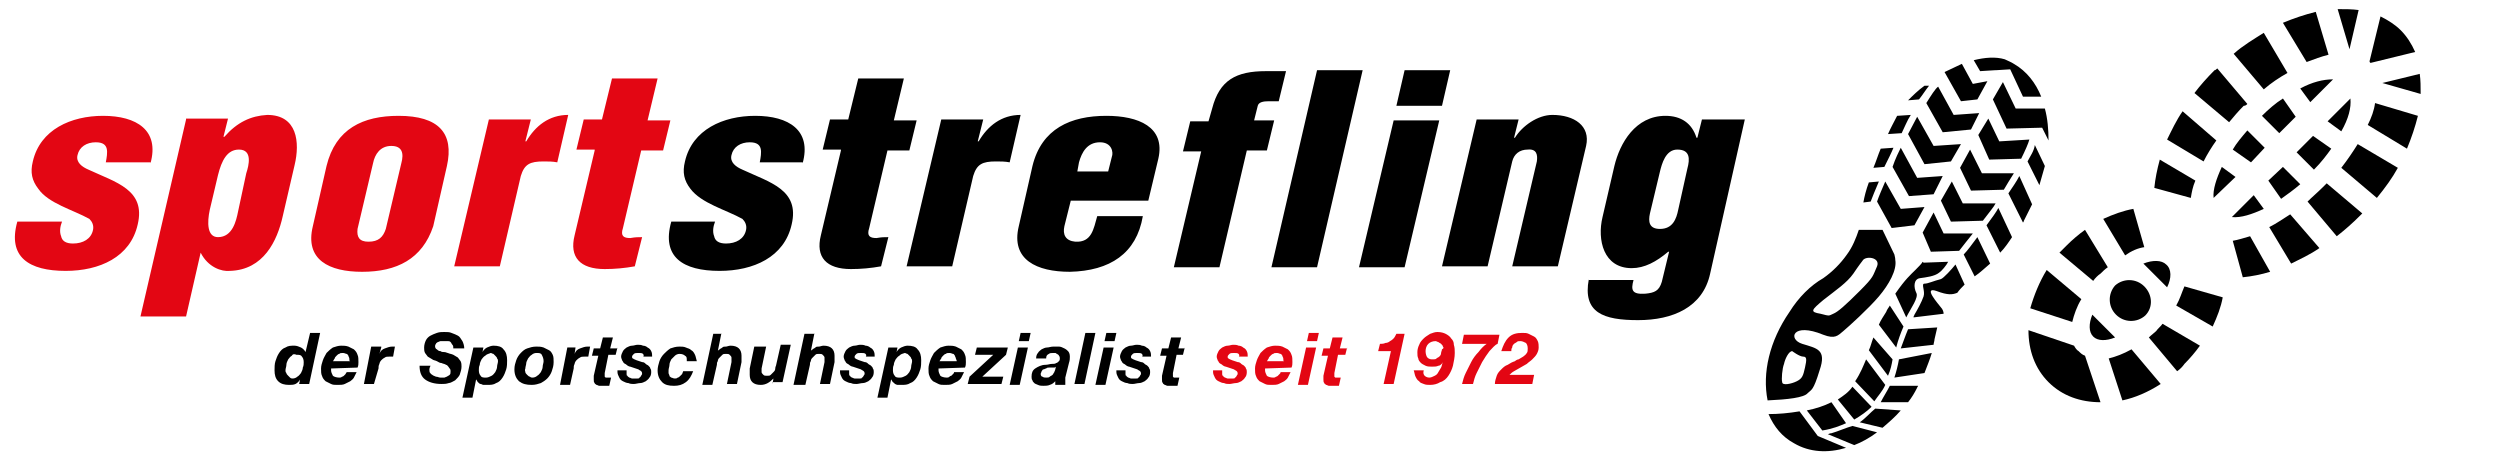 <?xml version="1.0" encoding="utf-8"?>
<!-- Generator: Adobe Illustrator 24.3.0, SVG Export Plug-In . SVG Version: 6.00 Build 0)  -->
<svg version="1.1" id="Ebene_1" xmlns="http://www.w3.org/2000/svg" xmlns:xlink="http://www.w3.org/1999/xlink" x="0px" y="0px"
	 viewBox="0 0 274.1 50.5" style="enable-background:new 0 0 274.1 50.5;" xml:space="preserve">
<style type="text/css">
	.st0{fill:#E30613;}
</style>
<g>
	<path d="M88,17.9c1-3.6-1.5-5.2-5.2-5.2c-3.5,0-6.9,1.5-7.7,5c-0.3,1.2-0.1,2.1,0.6,3c1.2,1.6,3.9,2.3,5.7,3.3
		c0.3,0.3,0.5,0.7,0.4,1.2c-0.2,1-1.1,1.5-2.2,1.5c-0.8,0-1.2-0.3-1.3-0.8c-0.2-0.5-0.1-1.1,0.1-1.6h-4.8c-1.1,3.9,1.3,5.4,5.3,5.4
		c3.7,0,7.1-1.5,7.9-5.1c0.9-3.8-2.4-4.6-5.4-6c-0.7-0.3-1.4-0.8-1.2-1.6c0.2-0.9,1-1.4,2-1.4c0.8,0,1.1,0.3,1.2,0.7
		c0.1,0.4,0,1-0.1,1.5H88L88,17.9z M92.2,16.5L90,25.8c-0.6,2.4,0.6,3.7,3.3,3.7c1.1,0,2.2-0.1,3.3-0.3l0.8-3.2
		c-0.5,0-0.7,0-1.3,0.1c-0.7,0-1.1-0.2-0.8-1.1l2-8.5h2.4l0.8-3.3H98l1.1-4.6h-5L93,13.1h-2l-0.8,3.3H92.2L92.2,16.5z M103.2,13.1
		l-3.8,16.1h5l2.3-9.9c0.4-1.3,1-1.6,2.5-1.6c0.5,0,1,0,1.5,0.1l1.2-5.2c-2.1,0-3.6,1.2-4.6,2.9h-0.1l0.6-2.4H103.2L103.2,13.1z
		 M118.1,18.9l0.2-1.1c0.3-1.1,0.9-2.2,2.3-2.2c1.3,0,1.5,1.1,1.3,1.6l-0.4,1.6H118.1L118.1,18.9z M125.9,22l1.1-4.6
		c0.8-3.5-2.2-4.7-5.7-4.7c-3.9,0-7.1,1.4-8.1,5.5l-1.5,6.6c-0.9,3.7,2,5,5.6,5c4.4-0.1,7.3-2,8-6.1h-5c-0.4,1.4-0.6,2.9-2.4,2.8
		c-1.1-0.1-1.4-0.8-1.2-1.7l0.7-2.8H125.9L125.9,22z M128.7,29.3h5l3-12.8h2.2l0.8-3.3h-2.2l0.4-1.6c0.1-0.4,0.6-0.5,1.2-0.5h1.1
		l0.8-3.3h-2.2c-3.3,0-5.1,1-5.9,4.1l-0.4,1.4h-2l-0.8,3.3h2L128.7,29.3L128.7,29.3z M144.4,29.3l5-21.6h-5l-5,21.6H144.4
		L144.4,29.3z M154,29.3l3.8-16.1h-5l-3.8,16.1H154L154,29.3z M158.1,11.6l0.9-3.9h-5l-0.9,3.9H158.1L158.1,11.6z M161.9,13.1
		l-3.8,16.1h5l2.7-11.5c0.2-0.8,0.8-1.3,1.7-1.3c1-0.1,1.1,0.6,1,1.3l-2.7,11.5h5l3.1-13.2c0.5-2.2-1.3-3.4-3.7-3.4
		c-1.6,0-3.3,1.2-4.1,2.5h-0.1l0.5-2H161.9L161.9,13.1z M182,18.8c0.2-0.8,0.6-2.4,1.9-2.4c1.4,0,1.4,1,1.1,2.1l-1,4.5
		c-0.2,1-0.6,2.1-2,2.1c-1.2,0-1.3-0.8-1.1-1.7L182,18.8L182,18.8z M174.2,30.6c-0.7,3.7,1.6,4.5,5.4,4.5c3.8,0,7.1-1.4,7.9-5.1
		l3.8-16.9h-4.7l-0.5,2h-0.1c-0.5-1.6-1.7-2.4-3.4-2.4c-3.3,0-5,3-5.6,5.5l-1.3,5.6c-0.6,2.5,0.1,5.6,3.2,5.6c1.4,0,2.7-0.7,4-1.8
		h0.1l-0.8,3.3c-0.3,1-0.8,1.2-1.8,1.3c-1.5,0.1-1.6-0.4-1.3-1.5H174.2L174.2,30.6z"/>
	<path class="st0" d="M16.5,17.9c1-3.6-1.5-5.2-5.2-5.2c-3.5,0-6.9,1.5-7.7,5c-0.3,1.2-0.1,2.1,0.6,3C5.3,22.3,8,23,9.8,24
		c0.3,0.3,0.5,0.7,0.4,1.2c-0.2,1-1.1,1.5-2.2,1.5c-0.8,0-1.2-0.3-1.3-0.8c-0.2-0.5-0.1-1.1,0.1-1.6H1.9c-1.1,3.9,1.3,5.4,5.3,5.4
		c3.7,0,7.1-1.5,7.9-5.1c0.9-3.8-2.4-4.6-5.4-6c-0.7-0.3-1.4-0.8-1.2-1.6c0.2-0.9,1-1.4,2-1.4c0.8,0,1.1,0.3,1.2,0.7
		c0.1,0.4,0,1-0.1,1.5H16.5L16.5,17.9z M26.1,23.2c-0.2,1-0.6,2.8-2.2,2.8c-1.2,0-1.2-1.6-0.9-3l0.9-3.8c0.4-1.6,1-2.8,2.3-2.8
		c1.5,0,1.1,1.7,0.8,2.6L26.1,23.2L26.1,23.2z M20.4,13.1l-5,21.6h5l1.6-7H22c0.8,1.6,2.3,2.1,3.2,2c3.7-0.1,5.2-3.3,5.8-6l1.3-5.6
		c0.6-2.5,0.3-5.5-3-5.5c-1.8,0.1-3.3,0.8-4.7,2.4h-0.1l0.5-2H20.4L20.4,13.1z M34.3,24.8c-0.9,3.7,1.8,5,5.4,5c3.8,0,6.6-1.4,7.8-5
		l1.5-6.6c0.8-3.6-0.9-5.5-5.3-5.5c-3.9,0-6.9,1.4-7.9,5.5L34.3,24.8L34.3,24.8z M40.9,17.9c0.2-1,0.8-1.9,2-1.9
		c1.2,0,1.4,0.8,1.1,1.9l-1.7,7.2c-0.3,0.9-0.8,1.4-1.9,1.4c-1,0-1.3-0.5-1.2-1.4L40.9,17.9L40.9,17.9z M53.6,13.1l-3.8,16.1h5
		l2.3-9.9c0.4-1.3,1-1.6,2.5-1.6c0.5,0,1,0,1.5,0.1l1.2-5.2c-2.1,0-3.6,1.2-4.6,2.9h-0.1l0.6-2.4H53.6L53.6,13.1z M65.2,16.5
		L63,25.8c-0.6,2.4,0.6,3.7,3.3,3.7c1.1,0,2.2-0.1,3.3-0.3l0.8-3.2c-0.5,0-0.7,0-1.3,0.1c-0.7,0-1.1-0.2-0.8-1.1l2-8.5h2.4l0.8-3.3
		H71l1.1-4.6h-5L66,13.1h-2l-0.8,3.3H65.2L65.2,16.5z"/>
	<path d="M32,39c-0.2,0.1-0.3,0.3-0.4,0.4c-0.1,0.2-0.2,0.4-0.2,0.6c0,0.2-0.1,0.4-0.1,0.6c0,0.1,0,0.2,0.1,0.3
		c0,0.1,0.1,0.2,0.2,0.3c0.1,0.1,0.1,0.1,0.2,0.2c0.1,0.1,0.2,0.1,0.3,0.1c0.2,0,0.4-0.1,0.5-0.2c0.2-0.1,0.3-0.3,0.4-0.4
		c0.1-0.2,0.2-0.4,0.2-0.6c0.1-0.2,0.1-0.4,0.1-0.6c0-0.3-0.1-0.5-0.2-0.6c-0.1-0.2-0.3-0.2-0.6-0.2C32.3,38.8,32.1,38.8,32,39
		L32,39z M32.9,41.6c-0.1,0.2-0.3,0.4-0.5,0.5c-0.2,0.1-0.5,0.1-0.7,0.1c-0.5,0-0.9-0.1-1.2-0.4c-0.3-0.3-0.4-0.7-0.4-1.2
		c0-0.3,0-0.7,0.1-1c0.1-0.3,0.2-0.6,0.4-0.9c0.2-0.3,0.4-0.5,0.7-0.6c0.3-0.2,0.6-0.2,1-0.2c0.2,0,0.5,0.1,0.7,0.2
		c0.2,0.1,0.4,0.3,0.5,0.5h0l0.5-2.1h1.1l-1.2,5.6h-1.1L32.9,41.6L32.9,41.6L32.9,41.6z M38.3,39.3c0-0.1-0.1-0.2-0.1-0.3
		c-0.1-0.1-0.1-0.2-0.2-0.2c-0.1,0-0.2-0.1-0.4-0.1c-0.2,0-0.3,0-0.4,0.1c-0.1,0-0.2,0.1-0.3,0.2c-0.1,0.1-0.2,0.2-0.2,0.3
		c-0.1,0.1-0.1,0.2-0.2,0.3h1.9C38.3,39.6,38.3,39.5,38.3,39.3L38.3,39.3z M36.3,40.4C36.3,40.5,36.3,40.5,36.3,40.4v0.2
		c0,0.2,0.1,0.4,0.2,0.6c0.1,0.1,0.4,0.2,0.7,0.2c0.1,0,0.2,0,0.3-0.1c0.1,0,0.2-0.1,0.2-0.1c0.1-0.1,0.1-0.1,0.2-0.2
		c0-0.1,0.1-0.1,0.1-0.2h1.1c-0.1,0.2-0.2,0.4-0.3,0.6c-0.1,0.2-0.3,0.3-0.4,0.4c-0.2,0.1-0.4,0.2-0.6,0.3c-0.2,0.1-0.5,0.1-0.8,0.1
		c-0.3,0-0.5,0-0.7-0.1c-0.2-0.1-0.4-0.2-0.6-0.3c-0.2-0.2-0.3-0.3-0.4-0.6c-0.1-0.2-0.1-0.5-0.1-0.8c0-0.3,0.1-0.6,0.2-0.9
		c0.1-0.3,0.3-0.6,0.4-0.8c0.2-0.2,0.4-0.4,0.7-0.6c0.3-0.1,0.6-0.2,0.9-0.2c0.3,0,0.5,0,0.8,0.1c0.2,0.1,0.4,0.2,0.6,0.3
		c0.2,0.2,0.3,0.3,0.4,0.6c0.1,0.2,0.1,0.5,0.1,0.8c0,0.2,0,0.4-0.1,0.6L36.3,40.4C36.4,40.4,36.3,40.4,36.3,40.4L36.3,40.4
		L36.3,40.4z M41.8,38.1l-0.2,0.7l0,0c0.1-0.3,0.3-0.5,0.6-0.6c0.3-0.1,0.5-0.2,0.8-0.2c0.1,0,0.2,0,0.3,0l-0.2,1.1
		c-0.1,0-0.2,0-0.2,0c-0.1,0-0.2,0-0.2,0c-0.2,0-0.4,0-0.5,0.1c-0.2,0.1-0.3,0.2-0.4,0.3c-0.1,0.1-0.2,0.3-0.2,0.4
		c-0.1,0.2-0.1,0.3-0.1,0.5L41,42.1h-1.1l0.8-4.1H41.8L41.8,38.1z M47.1,40.8c0.1,0.1,0.1,0.2,0.3,0.3c0.1,0.1,0.2,0.1,0.4,0.2
		c0.2,0,0.3,0.1,0.5,0.1c0.1,0,0.3,0,0.4,0c0.1,0,0.2-0.1,0.3-0.1c0.1-0.1,0.2-0.1,0.3-0.2c0.1-0.1,0.1-0.2,0.1-0.4
		c0-0.1,0-0.2-0.1-0.3C49.1,40.1,49,40,48.9,40c-0.1-0.1-0.3-0.1-0.5-0.2c-0.2,0-0.3-0.1-0.5-0.2c-0.2-0.1-0.4-0.1-0.5-0.2
		c-0.2-0.1-0.3-0.2-0.5-0.3c-0.1-0.1-0.2-0.3-0.3-0.4c-0.1-0.2-0.1-0.4-0.1-0.6c0-0.3,0.1-0.6,0.2-0.8c0.1-0.2,0.3-0.4,0.5-0.5
		c0.2-0.1,0.4-0.2,0.7-0.3c0.3-0.1,0.5-0.1,0.8-0.1c0.3,0,0.6,0,0.8,0.1c0.3,0.1,0.5,0.2,0.7,0.3c0.2,0.1,0.3,0.3,0.5,0.6
		c0.1,0.2,0.2,0.5,0.2,0.8h-1.2c0-0.2,0-0.3-0.1-0.4c-0.1-0.1-0.1-0.2-0.2-0.3c-0.1-0.1-0.2-0.1-0.3-0.1c-0.1,0-0.3,0-0.4,0
		c-0.1,0-0.2,0-0.4,0c-0.1,0-0.2,0.1-0.3,0.1c-0.1,0.1-0.2,0.1-0.2,0.2c-0.1,0.1-0.1,0.2-0.1,0.3c0,0.1,0.1,0.3,0.2,0.3
		c0.1,0.1,0.2,0.2,0.4,0.2c0.1,0.1,0.3,0.1,0.4,0.1c0.2,0,0.3,0.1,0.4,0.1c0.2,0.1,0.4,0.1,0.6,0.2c0.2,0.1,0.3,0.2,0.5,0.3
		c0.1,0.1,0.2,0.3,0.3,0.4c0.1,0.2,0.1,0.4,0.1,0.6c0,0.3-0.1,0.6-0.2,0.9c-0.1,0.2-0.3,0.4-0.5,0.6c-0.2,0.1-0.5,0.3-0.7,0.3
		c-0.3,0.1-0.5,0.1-0.8,0.1c-0.8,0-1.4-0.2-1.8-0.5c-0.4-0.3-0.6-0.8-0.6-1.5h1.2C47,40.5,47.1,40.6,47.1,40.8L47.1,40.8z M53,38.1
		l-0.1,0.5l0,0c0.1-0.2,0.3-0.4,0.5-0.5c0.2-0.1,0.5-0.2,0.7-0.2c0.5,0,0.9,0.1,1.1,0.4c0.3,0.3,0.4,0.7,0.4,1.2c0,0.3,0,0.7-0.1,1
		c-0.1,0.3-0.2,0.6-0.4,0.9c-0.2,0.3-0.4,0.5-0.7,0.6c-0.3,0.2-0.6,0.2-1,0.2c-0.1,0-0.2,0-0.4,0c-0.1,0-0.2-0.1-0.3-0.1
		s-0.2-0.1-0.3-0.2c-0.1-0.1-0.1-0.2-0.2-0.3h0l-0.4,2h-1.1l1.2-5.5H53L53,38.1z M53.2,39c-0.2,0.1-0.3,0.3-0.4,0.4
		c-0.1,0.2-0.2,0.4-0.2,0.6c-0.1,0.2-0.1,0.4-0.1,0.6c0,0.3,0.1,0.5,0.2,0.6c0.1,0.2,0.3,0.2,0.6,0.2c0.2,0,0.4-0.1,0.6-0.2
		c0.2-0.1,0.3-0.3,0.4-0.4c0.1-0.2,0.2-0.4,0.2-0.6c0-0.2,0.1-0.4,0.1-0.6c0-0.1,0-0.2-0.1-0.3c0-0.1-0.1-0.2-0.2-0.3
		c-0.1-0.1-0.1-0.1-0.2-0.2c-0.1,0-0.2-0.1-0.3-0.1C53.6,38.8,53.4,38.8,53.2,39L53.2,39z M57.6,40.8c0,0.1,0.1,0.2,0.2,0.3
		c0.1,0.1,0.2,0.2,0.3,0.2c0.1,0.1,0.2,0.1,0.3,0.1c0.2,0,0.4-0.1,0.5-0.2c0.2-0.1,0.3-0.3,0.4-0.4c0.1-0.2,0.2-0.4,0.2-0.6
		c0-0.2,0.1-0.4,0.1-0.6c0-0.3-0.1-0.5-0.2-0.7c-0.1-0.2-0.3-0.2-0.6-0.2c-0.2,0-0.4,0.1-0.5,0.2c-0.2,0.1-0.3,0.3-0.4,0.4
		c-0.1,0.2-0.2,0.4-0.2,0.5c0,0.2-0.1,0.4-0.1,0.6C57.5,40.6,57.6,40.7,57.6,40.8L57.6,40.8z M56.6,39.5c0.1-0.3,0.3-0.6,0.5-0.8
		c0.2-0.2,0.4-0.4,0.7-0.5c0.3-0.1,0.6-0.2,1-0.2c0.3,0,0.5,0,0.8,0.1c0.2,0.1,0.4,0.2,0.6,0.3c0.2,0.1,0.3,0.3,0.4,0.5
		c0.1,0.2,0.1,0.5,0.1,0.8c0,0.4-0.1,0.7-0.2,1c-0.1,0.3-0.3,0.6-0.5,0.8c-0.2,0.2-0.5,0.4-0.7,0.5c-0.3,0.1-0.6,0.2-1,0.2
		c-0.6,0-1-0.1-1.4-0.4c-0.3-0.3-0.5-0.7-0.5-1.3C56.4,40.1,56.5,39.8,56.6,39.5L56.6,39.5z M63.1,38.1L63,38.8l0,0
		c0.1-0.3,0.3-0.5,0.6-0.6c0.3-0.1,0.5-0.2,0.8-0.2c0.1,0,0.2,0,0.3,0l-0.2,1.1c-0.1,0-0.2,0-0.2,0c-0.1,0-0.2,0-0.2,0
		c-0.2,0-0.4,0-0.5,0.1c-0.2,0.1-0.3,0.2-0.4,0.3c-0.1,0.1-0.2,0.3-0.2,0.4c-0.1,0.2-0.1,0.3-0.1,0.5l-0.4,1.8h-1.1l0.8-4.1H63.1
		L63.1,38.1z M67.7,38.1l-0.2,0.8h-0.8l-0.4,2c0,0,0,0.1,0,0.1c0,0,0,0.1,0,0.1c0,0.1,0,0.1,0,0.2c0,0,0.1,0.1,0.1,0.1
		c0,0,0.1,0,0.1,0c0,0,0.1,0,0.1,0c0.1,0,0.3,0,0.4,0l-0.2,0.9c-0.1,0-0.2,0-0.3,0c-0.1,0-0.2,0-0.4,0c-0.1,0-0.3,0-0.4,0
		c-0.1,0-0.2-0.1-0.3-0.1c-0.1-0.1-0.2-0.1-0.2-0.2c-0.1-0.1-0.1-0.2-0.1-0.4c0-0.1,0-0.1,0-0.2c0-0.1,0-0.1,0-0.2l0.5-2.2h-0.7
		l0.2-0.8h0.7l0.3-1.2h1.1l-0.3,1.2H67.7L67.7,38.1z M70.5,38.8c-0.1-0.1-0.3-0.1-0.5-0.1c-0.2,0-0.4,0-0.5,0.1
		c-0.1,0.1-0.2,0.2-0.2,0.3c0,0.1,0,0.2,0.1,0.2c0.1,0.1,0.2,0.1,0.4,0.2l0.6,0.2c0.2,0,0.3,0.1,0.4,0.2c0.1,0.1,0.2,0.1,0.3,0.2
		c0.1,0.1,0.2,0.2,0.2,0.3c0.1,0.1,0.1,0.3,0.1,0.4c0,0.3-0.1,0.5-0.2,0.6c-0.1,0.2-0.3,0.3-0.4,0.4c-0.2,0.1-0.4,0.2-0.6,0.2
		c-0.2,0-0.5,0.1-0.7,0.1c-0.2,0-0.4,0-0.6-0.1c-0.2,0-0.4-0.1-0.6-0.2c-0.2-0.1-0.3-0.2-0.4-0.4c-0.1-0.2-0.2-0.4-0.2-0.6v-0.2h1
		V41c0,0.1,0,0.2,0.1,0.2c0,0.1,0.1,0.1,0.2,0.2c0.1,0,0.2,0.1,0.3,0.1c0.1,0,0.2,0,0.3,0c0.1,0,0.2,0,0.3,0c0.1,0,0.2,0,0.2-0.1
		c0.1,0,0.1-0.1,0.2-0.2c0-0.1,0.1-0.1,0.1-0.2c0-0.1,0-0.2-0.1-0.3c-0.1-0.1-0.2-0.1-0.3-0.2l-0.9-0.3c-0.1,0-0.3-0.1-0.4-0.2
		c-0.1-0.1-0.2-0.1-0.3-0.2c-0.1-0.1-0.1-0.2-0.2-0.3c0-0.1-0.1-0.2-0.1-0.4c0-0.2,0.1-0.4,0.2-0.6c0.1-0.2,0.3-0.3,0.4-0.4
		c0.2-0.1,0.4-0.2,0.6-0.2c0.2,0,0.4-0.1,0.6-0.1c0.2,0,0.4,0,0.6,0.1c0.2,0,0.4,0.1,0.5,0.2c0.2,0.1,0.3,0.2,0.4,0.4
		c0.1,0.2,0.1,0.4,0.1,0.6h-1C70.6,39.1,70.6,38.9,70.5,38.8L70.5,38.8z M75.1,39c-0.1-0.1-0.3-0.2-0.6-0.2c-0.2,0-0.4,0.1-0.5,0.2
		c-0.1,0.1-0.3,0.3-0.4,0.4c-0.1,0.2-0.2,0.4-0.2,0.6c0,0.2-0.1,0.4-0.1,0.6c0,0.1,0,0.2,0,0.3c0,0.1,0.1,0.2,0.1,0.3
		s0.1,0.1,0.2,0.2c0.1,0,0.2,0.1,0.4,0.1c0.1,0,0.2,0,0.3-0.1c0.1,0,0.2-0.1,0.3-0.2c0.1-0.1,0.1-0.1,0.2-0.2c0-0.1,0.1-0.2,0.1-0.3
		h1.1c-0.2,0.5-0.4,0.9-0.8,1.2c-0.4,0.3-0.8,0.4-1.3,0.4c-0.6,0-1-0.1-1.3-0.4c-0.3-0.3-0.5-0.7-0.5-1.3c0-0.3,0.1-0.7,0.2-1
		c0.1-0.3,0.3-0.6,0.5-0.8c0.2-0.2,0.4-0.4,0.7-0.6c0.3-0.1,0.6-0.2,1-0.2c0.2,0,0.5,0,0.7,0.1c0.2,0.1,0.4,0.1,0.6,0.3
		c0.2,0.1,0.3,0.3,0.4,0.5c0.1,0.2,0.1,0.4,0.2,0.7h-1.1C75.3,39.2,75.3,39.1,75.1,39L75.1,39z M79.1,36.5l-0.4,2h0
		c0-0.1,0.1-0.1,0.2-0.2c0.1-0.1,0.2-0.1,0.3-0.2c0.1-0.1,0.2-0.1,0.4-0.1c0.1,0,0.3-0.1,0.5-0.1c0.8,0,1.2,0.4,1.2,1.1
		c0,0,0,0.1,0,0.2c0,0.1,0,0.1,0,0.2c0,0.1,0,0.1,0,0.2c0,0.1,0,0.1,0,0.1l-0.5,2.4h-1.1l0.5-2.4c0-0.1,0-0.1,0-0.3
		c0-0.1,0-0.2,0-0.2c0-0.1-0.1-0.2-0.2-0.3c-0.1-0.1-0.2-0.1-0.4-0.1c-0.2,0-0.3,0-0.4,0.1c-0.1,0.1-0.2,0.2-0.3,0.3
		c-0.1,0.1-0.2,0.2-0.2,0.4c-0.1,0.1-0.1,0.3-0.1,0.4l-0.5,2.2h-1.1l1.2-5.6H79.1L79.1,36.5z M84.7,42.1l0.1-0.6h0
		c-0.4,0.4-0.8,0.7-1.4,0.7c-0.8,0-1.2-0.4-1.2-1.1c0,0,0-0.1,0-0.2c0-0.1,0-0.1,0-0.2c0-0.1,0-0.1,0-0.2c0-0.1,0-0.1,0-0.1l0.5-2.4
		H84l-0.5,2.4c0,0,0,0.1,0,0.1c0,0,0,0.1,0,0.1c0,0,0,0.1,0,0.1c0,0,0,0.1,0,0.1c0,0.1,0.1,0.2,0.2,0.3c0.1,0.1,0.2,0.1,0.4,0.1
		c0.2,0,0.3,0,0.4-0.1c0.1-0.1,0.2-0.2,0.3-0.3c0.1-0.1,0.2-0.2,0.2-0.4s0.1-0.3,0.1-0.4l0.5-2.2h1.1l-0.9,4.1H84.7L84.7,42.1z
		 M89.3,36.5l-0.4,2h0c0-0.1,0.1-0.1,0.2-0.2c0.1-0.1,0.2-0.1,0.3-0.2c0.1-0.1,0.2-0.1,0.4-0.1c0.1,0,0.3-0.1,0.5-0.1
		c0.8,0,1.2,0.4,1.2,1.1c0,0,0,0.1,0,0.2c0,0.1,0,0.1,0,0.2c0,0.1,0,0.1,0,0.2c0,0.1,0,0.1,0,0.1l-0.5,2.4h-1.1l0.5-2.4
		c0-0.1,0-0.1,0-0.3c0-0.1,0-0.2,0-0.2c0-0.1-0.1-0.2-0.2-0.3s-0.2-0.1-0.4-0.1c-0.2,0-0.3,0-0.4,0.1c-0.1,0.1-0.2,0.2-0.3,0.3
		c-0.1,0.1-0.2,0.2-0.2,0.4c-0.1,0.1-0.1,0.3-0.1,0.4l-0.5,2.2H87l1.2-5.6H89.3L89.3,36.5z M94.9,38.8c-0.1-0.1-0.3-0.1-0.5-0.1
		c-0.2,0-0.4,0-0.5,0.1c-0.1,0.1-0.2,0.2-0.2,0.3c0,0.1,0,0.2,0.1,0.2c0.1,0.1,0.2,0.1,0.4,0.2l0.6,0.2c0.2,0,0.3,0.1,0.4,0.2
		c0.1,0.1,0.2,0.1,0.3,0.2c0.1,0.1,0.2,0.2,0.2,0.3c0.1,0.1,0.1,0.3,0.1,0.4c0,0.3-0.1,0.5-0.2,0.6c-0.1,0.2-0.3,0.3-0.4,0.4
		c-0.2,0.1-0.4,0.2-0.6,0.2c-0.2,0-0.5,0.1-0.7,0.1c-0.2,0-0.4,0-0.6-0.1c-0.2,0-0.4-0.1-0.6-0.2c-0.2-0.1-0.3-0.2-0.4-0.4
		c-0.1-0.2-0.2-0.4-0.2-0.6v-0.2h1V41c0,0.1,0,0.2,0.1,0.2c0,0.1,0.1,0.1,0.2,0.2c0.1,0,0.2,0.1,0.3,0.1c0.1,0,0.2,0,0.3,0
		c0.1,0,0.2,0,0.3,0c0.1,0,0.2,0,0.2-0.1c0.1,0,0.1-0.1,0.2-0.2c0-0.1,0.1-0.1,0.1-0.2c0-0.1,0-0.2-0.1-0.3
		c-0.1-0.1-0.2-0.1-0.3-0.2l-0.9-0.3c-0.1,0-0.3-0.1-0.4-0.2c-0.1-0.1-0.2-0.1-0.3-0.2c-0.1-0.1-0.1-0.2-0.2-0.3
		c0-0.1-0.1-0.2-0.1-0.4c0-0.2,0.1-0.4,0.2-0.6c0.1-0.2,0.3-0.3,0.4-0.4c0.2-0.1,0.4-0.2,0.6-0.2c0.2,0,0.4-0.1,0.6-0.1
		c0.2,0,0.4,0,0.6,0.1c0.2,0,0.4,0.1,0.5,0.2c0.2,0.1,0.3,0.2,0.4,0.4c0.1,0.2,0.1,0.4,0.1,0.6h-1C95,39.1,95,38.9,94.9,38.8
		L94.9,38.8z M98.4,38.1l-0.1,0.5l0,0c0.1-0.2,0.3-0.4,0.5-0.5c0.2-0.1,0.5-0.2,0.7-0.2c0.5,0,0.9,0.1,1.1,0.4
		c0.3,0.3,0.4,0.7,0.4,1.2c0,0.3,0,0.7-0.1,1c-0.1,0.3-0.2,0.6-0.4,0.9c-0.2,0.3-0.4,0.5-0.7,0.6c-0.3,0.2-0.6,0.2-1,0.2
		c-0.1,0-0.2,0-0.4,0c-0.1,0-0.2-0.1-0.3-0.1C98.1,42,98,42,97.9,41.9c-0.1-0.1-0.1-0.2-0.2-0.3h0l-0.4,2h-1.1l1.2-5.5H98.4
		L98.4,38.1z M98.6,39c-0.2,0.1-0.3,0.3-0.4,0.4c-0.1,0.2-0.2,0.4-0.2,0.6c-0.1,0.2-0.1,0.4-0.1,0.6c0,0.3,0.1,0.5,0.2,0.6
		c0.1,0.2,0.3,0.2,0.6,0.2c0.2,0,0.4-0.1,0.6-0.2c0.2-0.1,0.3-0.3,0.4-0.4c0.1-0.2,0.2-0.4,0.2-0.6c0-0.2,0.1-0.4,0.1-0.6
		c0-0.1,0-0.2-0.1-0.3c0-0.1-0.1-0.2-0.2-0.3c-0.1-0.1-0.1-0.1-0.2-0.2c-0.1,0-0.2-0.1-0.3-0.1C98.9,38.8,98.8,38.8,98.6,39L98.6,39
		z M104.8,39.3c0-0.1-0.1-0.2-0.1-0.3c-0.1-0.1-0.1-0.2-0.2-0.2c-0.1,0-0.2-0.1-0.4-0.1c-0.2,0-0.3,0-0.4,0.1
		c-0.1,0-0.2,0.1-0.3,0.2c-0.1,0.1-0.2,0.2-0.2,0.3c-0.1,0.1-0.1,0.2-0.2,0.3h1.9C104.9,39.6,104.9,39.5,104.8,39.3L104.8,39.3z
		 M102.9,40.4C102.9,40.5,102.9,40.5,102.9,40.4v0.2c0,0.2,0.1,0.4,0.2,0.6c0.1,0.1,0.4,0.2,0.7,0.2c0.1,0,0.2,0,0.3-0.1
		s0.2-0.1,0.2-0.1c0.1-0.1,0.1-0.1,0.2-0.2c0.1-0.1,0.1-0.1,0.1-0.2h1.1c-0.1,0.2-0.2,0.4-0.3,0.6c-0.1,0.2-0.3,0.3-0.4,0.4
		c-0.2,0.1-0.4,0.2-0.6,0.3c-0.2,0.1-0.5,0.1-0.8,0.1c-0.3,0-0.5,0-0.7-0.1c-0.2-0.1-0.4-0.2-0.6-0.3c-0.2-0.2-0.3-0.3-0.4-0.6
		c-0.1-0.2-0.1-0.5-0.1-0.8c0-0.3,0.1-0.6,0.2-0.9c0.1-0.3,0.3-0.6,0.4-0.8c0.2-0.2,0.4-0.4,0.7-0.6c0.3-0.1,0.6-0.2,0.9-0.2
		c0.3,0,0.5,0,0.8,0.1c0.2,0.1,0.4,0.2,0.6,0.3c0.2,0.2,0.3,0.3,0.4,0.6c0.1,0.2,0.1,0.5,0.1,0.8c0,0.2,0,0.4-0.1,0.6L102.9,40.4
		C102.9,40.4,102.9,40.4,102.9,40.4L102.9,40.4L102.9,40.4z M108.9,38.9h-2l0.2-0.8h3.4l-0.2,0.8l-2.6,2.4h2.3l-0.2,0.8h-3.7
		l0.2-0.8L108.9,38.9L108.9,38.9z M111.7,37.4l0.2-0.9h1.1l-0.2,0.9H111.7L111.7,37.4z M112.7,38.1l-0.9,4.1h-1.1l0.9-4.1H112.7
		L112.7,38.1z M113.8,38.7c0.1-0.2,0.3-0.3,0.4-0.4c0.2-0.1,0.4-0.2,0.6-0.2s0.4-0.1,0.7-0.1c0.2,0,0.4,0,0.6,0
		c0.2,0,0.4,0.1,0.6,0.2c0.2,0.1,0.3,0.2,0.4,0.3c0.1,0.1,0.2,0.3,0.2,0.6c0,0.2,0,0.4-0.1,0.7l-0.4,1.6c0,0.1,0,0.2,0,0.3
		c0,0.1,0,0.2,0,0.3c0,0.1,0,0.1,0,0.2h-1.1v-0.4c-0.2,0.2-0.3,0.3-0.6,0.4c-0.2,0.1-0.5,0.1-0.7,0.1c-0.2,0-0.4,0-0.6-0.1
		c-0.2-0.1-0.3-0.1-0.4-0.2c-0.1-0.1-0.2-0.2-0.2-0.3c-0.1-0.1-0.1-0.3-0.1-0.4c0-0.4,0.1-0.7,0.4-0.9c0.3-0.2,0.7-0.4,1.1-0.4
		c0.3,0,0.5-0.1,0.7-0.1c0.2,0,0.4,0,0.5-0.1c0.1,0,0.2-0.1,0.3-0.2c0.1-0.1,0.1-0.2,0.1-0.3c0-0.1,0-0.2-0.1-0.3
		c0-0.1-0.1-0.1-0.2-0.2c-0.1,0-0.1-0.1-0.2-0.1c-0.1,0-0.2,0-0.2,0c-0.2,0-0.4,0-0.5,0.1c-0.2,0.1-0.3,0.2-0.3,0.5h-1.1
		C113.6,39,113.7,38.8,113.8,38.7L113.8,38.7z M115.5,40.3c-0.2,0-0.3,0-0.5,0c-0.1,0-0.2,0-0.3,0.1c-0.1,0-0.2,0.1-0.3,0.1
		c-0.1,0-0.1,0.1-0.2,0.2c0,0.1-0.1,0.2-0.1,0.3c0,0.2,0.1,0.3,0.2,0.3c0.1,0.1,0.3,0.1,0.4,0.1c0.2,0,0.3,0,0.4-0.1
		c0.1-0.1,0.2-0.1,0.3-0.2c0.1-0.1,0.1-0.2,0.2-0.3c0-0.1,0.1-0.2,0.1-0.3l0.1-0.4C115.8,40.3,115.6,40.3,115.5,40.3L115.5,40.3z
		 M120.1,36.5l-1.2,5.6h-1.1l1.2-5.6H120.1L120.1,36.5z M121.1,37.4l0.2-0.9h1.1l-0.2,0.9H121.1L121.1,37.4z M122.1,38.1l-0.9,4.1
		h-1.1l0.9-4.1H122.1L122.1,38.1z M125.2,38.8c-0.1-0.1-0.3-0.1-0.5-0.1c-0.2,0-0.4,0-0.5,0.1c-0.1,0.1-0.2,0.2-0.2,0.3
		c0,0.1,0,0.2,0.1,0.2c0.1,0.1,0.2,0.1,0.4,0.2l0.6,0.2c0.2,0,0.3,0.1,0.4,0.2c0.1,0.1,0.2,0.1,0.3,0.2c0.1,0.1,0.2,0.2,0.2,0.3
		c0.1,0.1,0.1,0.3,0.1,0.4c0,0.3-0.1,0.5-0.2,0.6c-0.1,0.2-0.3,0.3-0.4,0.4c-0.2,0.1-0.4,0.2-0.6,0.2c-0.2,0-0.5,0.1-0.7,0.1
		c-0.2,0-0.4,0-0.6-0.1c-0.2,0-0.4-0.1-0.6-0.2c-0.2-0.1-0.3-0.2-0.4-0.4c-0.1-0.2-0.2-0.4-0.2-0.6v-0.2h1V41c0,0.1,0,0.2,0.1,0.2
		c0,0.1,0.1,0.1,0.2,0.2c0.1,0,0.2,0.1,0.3,0.1c0.1,0,0.2,0,0.3,0c0.1,0,0.2,0,0.3,0c0.1,0,0.2,0,0.2-0.1c0.1,0,0.1-0.1,0.2-0.2
		c0-0.1,0.1-0.1,0.1-0.2c0-0.1,0-0.2-0.1-0.3c-0.1-0.1-0.2-0.1-0.3-0.2l-0.9-0.3c-0.1,0-0.3-0.1-0.4-0.2c-0.1-0.1-0.2-0.1-0.3-0.2
		c-0.1-0.1-0.1-0.2-0.2-0.3c0-0.1-0.1-0.2-0.1-0.4c0-0.2,0.1-0.4,0.2-0.6c0.1-0.2,0.3-0.3,0.4-0.4c0.2-0.1,0.4-0.2,0.6-0.2
		c0.2,0,0.4-0.1,0.6-0.1c0.2,0,0.4,0,0.6,0.1c0.2,0,0.4,0.1,0.5,0.2c0.2,0.1,0.3,0.2,0.4,0.4c0.1,0.2,0.1,0.4,0.1,0.6h-1
		C125.3,39.1,125.3,38.9,125.2,38.8L125.2,38.8z M129.9,38.1l-0.2,0.8H129l-0.4,2c0,0,0,0.1,0,0.1c0,0,0,0.1,0,0.1
		c0,0.1,0,0.1,0,0.2c0,0,0.1,0.1,0.1,0.1c0,0,0.1,0,0.1,0c0,0,0.1,0,0.1,0c0.1,0,0.3,0,0.4,0l-0.2,0.9c-0.1,0-0.2,0-0.3,0
		c-0.1,0-0.2,0-0.4,0c-0.1,0-0.3,0-0.4,0c-0.1,0-0.2-0.1-0.3-0.1c-0.1-0.1-0.2-0.1-0.2-0.2c-0.1-0.1-0.1-0.2-0.1-0.4
		c0-0.1,0-0.1,0-0.2c0-0.1,0-0.1,0-0.2l0.5-2.2h-0.7l0.2-0.8h0.7l0.3-1.2h1.1l-0.3,1.2H129.9L129.9,38.1z"/>
	<path class="st0" d="M135.8,38.8c-0.1-0.1-0.3-0.1-0.5-0.1c-0.2,0-0.4,0-0.5,0.1c-0.1,0.1-0.2,0.2-0.2,0.3c0,0.1,0,0.2,0.1,0.2
		c0.1,0.1,0.2,0.1,0.4,0.2l0.6,0.2c0.2,0,0.3,0.1,0.4,0.2c0.1,0.1,0.2,0.1,0.3,0.2c0.1,0.1,0.2,0.2,0.2,0.3c0.1,0.1,0.1,0.3,0.1,0.4
		c0,0.3-0.1,0.5-0.2,0.6c-0.1,0.2-0.3,0.3-0.4,0.4c-0.2,0.1-0.4,0.2-0.6,0.2c-0.2,0-0.5,0.1-0.7,0.1c-0.2,0-0.4,0-0.6-0.1
		c-0.2,0-0.4-0.1-0.6-0.2c-0.2-0.1-0.3-0.2-0.4-0.4c-0.1-0.2-0.2-0.4-0.2-0.6v-0.2h1V41c0,0.1,0,0.2,0.1,0.2c0,0.1,0.1,0.1,0.2,0.2
		c0.1,0,0.2,0.1,0.3,0.1c0.1,0,0.2,0,0.3,0c0.1,0,0.2,0,0.3,0c0.1,0,0.2,0,0.2-0.1c0.1,0,0.1-0.1,0.2-0.2c0-0.1,0.1-0.1,0.1-0.2
		c0-0.1,0-0.2-0.1-0.3c-0.1-0.1-0.2-0.1-0.3-0.2l-0.9-0.3c-0.1,0-0.3-0.1-0.4-0.2c-0.1-0.1-0.2-0.1-0.3-0.2
		c-0.1-0.1-0.1-0.2-0.2-0.3c0-0.1-0.1-0.2-0.1-0.4c0-0.2,0.1-0.4,0.2-0.6c0.1-0.2,0.3-0.3,0.4-0.4c0.2-0.1,0.4-0.2,0.6-0.2
		c0.2,0,0.4-0.1,0.6-0.1c0.2,0,0.4,0,0.6,0.1c0.2,0,0.4,0.1,0.5,0.2c0.2,0.1,0.3,0.2,0.4,0.4c0.1,0.2,0.1,0.4,0.1,0.6h-1
		C135.9,39.1,135.9,38.9,135.8,38.8L135.8,38.8z M140.7,39.3c0-0.1-0.1-0.2-0.1-0.3c-0.1-0.1-0.1-0.2-0.2-0.2
		c-0.1,0-0.2-0.1-0.4-0.1c-0.2,0-0.3,0-0.4,0.1c-0.1,0-0.2,0.1-0.3,0.2c-0.1,0.1-0.2,0.2-0.2,0.3c-0.1,0.1-0.1,0.2-0.2,0.3h1.9
		C140.7,39.6,140.7,39.5,140.7,39.3L140.7,39.3z M138.7,40.4C138.7,40.5,138.7,40.5,138.7,40.4v0.2c0,0.2,0.1,0.4,0.2,0.6
		c0.1,0.1,0.4,0.2,0.7,0.2c0.1,0,0.2,0,0.3-0.1c0.1,0,0.2-0.1,0.2-0.1c0.1-0.1,0.1-0.1,0.2-0.2c0.1-0.1,0.1-0.1,0.1-0.2h1.1
		c-0.1,0.2-0.2,0.4-0.3,0.6c-0.1,0.2-0.3,0.3-0.4,0.4c-0.2,0.1-0.4,0.2-0.6,0.3c-0.2,0.1-0.5,0.1-0.8,0.1c-0.3,0-0.5,0-0.7-0.1
		c-0.2-0.1-0.4-0.2-0.6-0.3c-0.2-0.2-0.3-0.3-0.4-0.6c-0.1-0.2-0.1-0.5-0.1-0.8c0-0.3,0.1-0.6,0.2-0.9c0.1-0.3,0.3-0.6,0.4-0.8
		c0.2-0.2,0.4-0.4,0.7-0.6c0.3-0.1,0.6-0.2,0.9-0.2c0.3,0,0.5,0,0.8,0.1c0.2,0.1,0.4,0.2,0.6,0.3c0.2,0.2,0.3,0.3,0.4,0.6
		c0.1,0.2,0.1,0.5,0.1,0.8c0,0.2,0,0.4-0.1,0.6L138.7,40.4C138.7,40.4,138.7,40.4,138.7,40.4L138.7,40.4L138.7,40.4z M143.3,37.4
		l0.2-0.9h1.1l-0.2,0.9H143.3L143.3,37.4z M144.3,38.1l-0.9,4.1h-1.1l0.9-4.1H144.3L144.3,38.1z M147.7,38.1l-0.2,0.8h-0.8l-0.4,2
		c0,0,0,0.1,0,0.1c0,0,0,0.1,0,0.1c0,0.1,0,0.1,0,0.2c0,0,0.1,0.1,0.1,0.1c0,0,0.1,0,0.1,0c0,0,0.1,0,0.1,0c0.1,0,0.3,0,0.4,0
		l-0.2,0.9c-0.1,0-0.2,0-0.3,0c-0.1,0-0.2,0-0.4,0c-0.1,0-0.3,0-0.4,0c-0.1,0-0.2-0.1-0.3-0.1c-0.1-0.1-0.2-0.1-0.2-0.2
		c-0.1-0.1-0.1-0.2-0.1-0.4c0-0.1,0-0.1,0-0.2c0-0.1,0-0.1,0-0.2l0.5-2.2h-0.7l0.2-0.8h0.7l0.3-1.2h1.1l-0.3,1.2H147.7L147.7,38.1z
		 M151.7,42.1l0.8-3.6h-1.4l0.2-0.8c0.2,0,0.4,0,0.6-0.1c0.2,0,0.4-0.1,0.5-0.2c0.2-0.1,0.3-0.2,0.4-0.3c0.1-0.1,0.2-0.3,0.3-0.5
		h0.9l-1.2,5.5H151.7L151.7,42.1z M156.2,41.2c0.1,0.1,0.3,0.2,0.5,0.2c0.2,0,0.4-0.1,0.6-0.2c0.2-0.1,0.3-0.2,0.4-0.4
		c0.1-0.2,0.2-0.3,0.3-0.5c0.1-0.2,0.1-0.4,0.2-0.6l0,0c-0.1,0.2-0.3,0.4-0.5,0.4c-0.2,0.1-0.4,0.1-0.7,0.1c-0.2,0-0.5,0-0.7-0.1
		c-0.2-0.1-0.4-0.2-0.5-0.3c-0.1-0.1-0.3-0.3-0.3-0.5c-0.1-0.2-0.1-0.4-0.1-0.7c0-0.3,0.1-0.6,0.2-0.8c0.1-0.3,0.3-0.5,0.5-0.7
		c0.2-0.2,0.4-0.3,0.7-0.5c0.3-0.1,0.5-0.2,0.8-0.2c0.4,0,0.7,0.1,0.9,0.2c0.2,0.1,0.5,0.3,0.6,0.5c0.2,0.2,0.3,0.4,0.3,0.7
		c0.1,0.3,0.1,0.6,0.1,0.9c0,0.5-0.1,0.9-0.2,1.4c-0.1,0.4-0.3,0.8-0.5,1.1c-0.2,0.3-0.5,0.6-0.9,0.7c-0.3,0.2-0.7,0.3-1.1,0.3
		c-0.2,0-0.5,0-0.7-0.1c-0.2-0.1-0.4-0.1-0.5-0.3c-0.2-0.1-0.3-0.3-0.4-0.5c-0.1-0.2-0.1-0.4-0.2-0.7h1.1
		C156,40.9,156.1,41.1,156.2,41.2L156.2,41.2z M158.2,38c0-0.1-0.1-0.2-0.2-0.3c-0.1-0.1-0.2-0.1-0.3-0.2c-0.1,0-0.2-0.1-0.3-0.1
		c-0.3,0-0.6,0.1-0.8,0.3c-0.2,0.2-0.3,0.5-0.3,0.8c0,0.3,0.1,0.6,0.2,0.7c0.2,0.2,0.4,0.2,0.6,0.2c0.2,0,0.3,0,0.4-0.1
		c0.1-0.1,0.2-0.1,0.3-0.2c0.1-0.1,0.2-0.2,0.2-0.4c0-0.1,0.1-0.3,0.1-0.4C158.3,38.2,158.3,38.1,158.2,38L158.2,38z M163.3,38.5
		c-0.3,0.4-0.5,0.7-0.8,1.2c-0.2,0.4-0.4,0.8-0.6,1.2c-0.2,0.4-0.3,0.8-0.4,1.2h-1.2c0.1-0.4,0.2-0.8,0.4-1.2
		c0.2-0.4,0.4-0.8,0.6-1.2c0.2-0.4,0.5-0.8,0.8-1.1c0.3-0.4,0.6-0.7,0.9-0.9h-2.7l0.2-1h3.9l-0.2,1
		C163.9,37.8,163.6,38.2,163.3,38.5L163.3,38.5z M165.4,37c0.4-0.4,0.9-0.5,1.5-0.5c0.3,0,0.5,0,0.7,0.1c0.2,0.1,0.4,0.2,0.6,0.3
		c0.2,0.1,0.3,0.3,0.4,0.5c0.1,0.2,0.1,0.5,0.1,0.7c0,0.3-0.1,0.5-0.2,0.7c-0.1,0.2-0.3,0.4-0.5,0.6c-0.2,0.2-0.4,0.3-0.6,0.5
		c-0.2,0.1-0.5,0.3-0.7,0.4c-0.2,0.1-0.5,0.3-0.7,0.4c-0.2,0.1-0.4,0.3-0.5,0.4h2.7l-0.2,1h-4.1c0-0.3,0.1-0.6,0.2-0.9
		c0.1-0.3,0.3-0.5,0.5-0.7c0.2-0.2,0.4-0.4,0.7-0.5c0.3-0.2,0.5-0.3,0.8-0.4c0.1-0.1,0.3-0.2,0.4-0.2c0.2-0.1,0.3-0.2,0.5-0.3
		c0.1-0.1,0.3-0.2,0.4-0.4c0.1-0.1,0.1-0.3,0.1-0.5c0-0.3-0.1-0.5-0.2-0.6c-0.2-0.1-0.4-0.2-0.6-0.2c-0.2,0-0.3,0-0.4,0.1
		c-0.1,0.1-0.2,0.1-0.3,0.2c-0.1,0.1-0.2,0.2-0.2,0.4c-0.1,0.1-0.1,0.3-0.1,0.4h-1.1C164.8,37.9,165,37.4,165.4,37L165.4,37z"/>
	<path d="M258.8,23.6c0.1-0.1,0.2-0.2,0.2-0.2l-3.9-3.3c-0.1,0.1-0.2,0.2-0.4,0.4c-0.6,0.6-1.2,1.1-1.7,1.6l3.2,3.8
		C257.1,25.2,257.9,24.5,258.8,23.6L258.8,23.6z M256.7,18.4l3.9,3.3c0.9-1.1,1.7-2.2,2.3-3.3l-4.4-2.6
		C258,16.6,257.4,17.5,256.7,18.4L256.7,18.4z M259.6,13.7l4.3,2.6c0.5-1.2,0.9-2.4,1.2-3.6l-4.7-1.4
		C260.3,12.1,260,12.9,259.6,13.7L259.6,13.7z M261.2,9.1l4.2,1.2c0-0.8,0-1.5-0.1-2.2L261.2,9.1L261.2,9.1z M259.9,6.9l4.9-1.2
		c-0.4-0.9-0.9-1.7-1.6-2.4c-0.6-0.6-1.4-1.1-2.2-1.5l-1.2,4.9c0,0,0,0,0,0C259.8,6.8,259.8,6.8,259.9,6.9L259.9,6.9z M257.6,5.4
		l1-4.3C257.9,1,257.1,1,256.3,1L257.6,5.4L257.6,5.4z M255.3,6l-1.4-4.7c-1.2,0.3-2.4,0.7-3.6,1.2l2.6,4.3
		C253.7,6.5,254.5,6.2,255.3,6L255.3,6z M250.8,8l-2.6-4.4c-1.1,0.7-2.3,1.4-3.3,2.3l3.3,3.9C249,9.1,249.9,8.5,250.8,8L250.8,8z
		 M246.4,11.4l-3.3-3.9c-0.1,0.1-0.2,0.2-0.3,0.2c-0.8,0.8-1.6,1.7-2.2,2.5l3.8,3.2c0.5-0.6,1-1.2,1.6-1.8
		C246.2,11.6,246.3,11.5,246.4,11.4L246.4,11.4z M243,15.4l-3.7-3.2c-0.7,1-1.2,2.1-1.7,3.1l4,2.4C242,16.9,242.5,16.1,243,15.4
		L243,15.4z M251.1,23.5c-0.8,0.5-1.5,1-2.3,1.4l2.4,4c1-0.5,2.1-1,3.1-1.7L251.1,23.5L251.1,23.5z M246.7,25.9
		c-0.7,0.2-1.3,0.4-1.9,0.5l1.1,4c1-0.1,2-0.3,3-0.6L246.7,25.9L246.7,25.9z M255.6,16.3l-2-1.4l-1.8,1.8l1.9,1.9
		C254.5,17.8,255.1,17,255.6,16.3L255.6,16.3z M257.7,10.8l-2.5,2.5l1.5,1.1C257.5,13,257.8,11.8,257.7,10.8L257.7,10.8z
		 M248.7,19.8l1.4,2c0.7-0.5,1.4-1,2.1-1.6l-1.9-1.9L248.7,19.8L248.7,19.8z M248.2,22.9l-1.1-1.5l-2.4,2.4
		C245.7,23.9,246.9,23.5,248.2,22.9L248.2,22.9z M236.2,20.6l4,1.1c0.1-0.6,0.2-1.2,0.5-1.9l-3.9-2.3
		C236.5,18.6,236.3,19.6,236.2,20.6L236.2,20.6z M245.1,19.4l-1.5-1.1c-0.6,1.3-1,2.5-0.9,3.4L245.1,19.4L245.1,19.4z M248.3,16.2
		l-1.9-1.9c-0.6,0.7-1.2,1.4-1.6,2.1l2,1.4L248.3,16.2L248.3,16.2z M252.2,9.7l1.1,1.5l2.5-2.5C254.7,8.7,253.5,9,252.2,9.7
		L252.2,9.7z M251.7,12.8l-1.4-2c-0.8,0.5-1.6,1.2-2.3,1.9l1.9,1.9L251.7,12.8L251.7,12.8z"/>
	<path d="M228.6,25.2c-0.7,0.5-1.4,1.1-2,1.7c-0.3,0.3-0.5,0.5-0.8,0.8l3.7,3.1c0.2-0.3,0.5-0.6,0.8-0.8c0.2-0.2,0.5-0.5,0.8-0.7
		L228.6,25.2L228.6,25.2z M228.2,32.8l-3.8-3.2c-0.8,1.3-1.4,2.8-1.8,4.2l4.6,1.5C227.4,34.5,227.7,33.6,228.2,32.8L228.2,32.8z
		 M227.4,37.9l-5-1.7c0,2.2,0.7,4.2,2.2,5.7c1.5,1.5,3.5,2.2,5.7,2.2l-1.7-5.1c-0.3-0.1-0.5-0.3-0.7-0.5
		C227.7,38.4,227.5,38.1,227.4,37.9L227.4,37.9z M231.2,39.3l1.5,4.6c1.4-0.3,2.8-0.9,4.2-1.8l-3.2-3.8
		C232.8,38.8,232,39.1,231.2,39.3L231.2,39.3z M235.6,37l3.1,3.7c0.3-0.2,0.6-0.5,0.8-0.8c0.6-0.6,1.2-1.3,1.7-2l-4.1-2.4
		c-0.2,0.3-0.5,0.5-0.7,0.8C236.2,36.5,235.9,36.7,235.6,37L235.6,37z M238.6,33.5l4,2.3c0.5-1.1,0.9-2.1,1.1-3.2l-4.2-1.2
		C239.2,32.1,239,32.8,238.6,33.5L238.6,33.5z M235.1,27.1l-1.2-4.2c-1.1,0.2-2.2,0.6-3.3,1.1l2.4,4
		C233.7,27.5,234.4,27.2,235.1,27.1L235.1,27.1z"/>
	<path d="M232,34.5c0.9,0.9,2.3,0.9,3.2,0.1c0.9-0.9,0.8-2.3-0.1-3.2c-0.9-0.9-2.3-0.9-3.2-0.1C231.1,32.2,231.1,33.6,232,34.5
		L232,34.5z"/>
	<path d="M229.4,34.5c-0.4,1-0.4,1.9,0.1,2.4c0.5,0.5,1.4,0.5,2.4,0.1L229.4,34.5L229.4,34.5z"/>
	<path d="M237.6,31.5c0.5-1,0.5-2-0.1-2.5c-0.5-0.5-1.5-0.5-2.5-0.1L237.6,31.5L237.6,31.5z"/>
	<path d="M221.9,24.2c0.3-0.6,0.6-1.2,0.9-1.8l-1.4-3.1c-0.3,0.6-0.8,1.3-1.2,1.9l1.6,3.2C221.8,24.4,221.9,24.3,221.9,24.2
		L221.9,24.2z M222.3,17.7l1.3,2.6c0.2-0.7,0.4-1.4,0.6-2.1l-1.1-2.3C223,16.6,222.6,17.1,222.3,17.7L222.3,17.7z M223.9,14l0.7,1.4
		c0-1.2-0.1-2.4-0.4-3.5l-3.2,0L219.6,9l-1.1,1.9l1.5,3.2L223.9,14L223.9,14z M221.8,10.6l2,0c-0.6-1.5-1.6-2.8-3-3.6
		c-0.3-0.2-0.6-0.3-1-0.5c-1-0.3-2.2-0.2-3.4,0.1l0.7,1.2l1.6-0.1l0,0l0.1,0l1.6-0.1L221.8,10.6L221.8,10.6z M211,22.7l-2.6,0.2
		l-1.7-3c-0.3,0.7-0.7,1.6-0.9,2.2l1.6,2.9l2.5-0.3L211,22.7L211,22.7z M213,19.3l-2.8,0.2l-1.8-3.3c0,0,0,0,0,0
		c-0.2,0.4-0.6,1.2-0.9,2.1l1.8,3.2l2.7-0.2L213,19.3L213,19.3z M215,15.8l-3,0.2l-1.8-3.2c-0.3,0.6-0.7,1.3-1,1.9L211,18l2.9-0.3
		L215,15.8L215,15.8z M217,12.4l-2.8,0.2l-1.7-3.1c-0.3,0.2-0.8,1-1.3,1.8l1.8,3.2l3.1-0.3L217,12.4L217,12.4z M216.3,9.2L215.1,7
		c-0.6,0.3-1.3,0.6-1.9,0.9l1.8,3.2l1.8-0.2l1.1-2L216.3,9.2L216.3,9.2z M205.1,22.1c0.2-0.5,0.5-1.3,0.9-2.2l-1.1,0.1
		c-0.3,0.8-0.5,1.6-0.6,2.2L205.1,22.1L205.1,22.1z M211.5,9.4l-0.5,0c-0.7,0.5-1.3,1.1-1.8,1.6l1.2-0.1
		C210.8,10.4,211.1,9.9,211.5,9.4L211.5,9.4z M209.5,12.6l-1.5,0.1c-0.3,0.6-0.7,1.3-1,2l1.5-0.1C208.8,14,209.1,13.2,209.5,12.6
		L209.5,12.6z M207.6,16.2l-1.4,0.1c-0.3,0.7-0.5,1.4-0.8,2.1l1.2-0.1C207,17.5,207.4,16.7,207.6,16.2L207.6,16.2z M196.2,34.2
		c-2.2,3.2-3,6.7-2.4,9.7c2.2-0.1,4-0.3,4.4-0.8c0.4-0.4,0.6-0.2,1.3-2.5c0.8-2.3-0.3-2.4-1.9-2.9c-1.6-0.5-1.1-2.4,2.3-1
		c1.3,0.5,1.6,0.1,2.2-0.4c0.6-0.5,2.8-2.5,3.9-3.8c1.1-1.3,2-2.9,1.8-4c0-0.3-0.1-0.5-0.1-0.6l-1.3-2.7l-2.6,0
		c-0.3,0.9-0.7,1.9-1.3,2.7c-0.7,1-1.6,1.9-2.6,2.6l0,0C198.5,31.3,197.2,32.6,196.2,34.2L196.2,34.2z M199.9,32.9
		c1.4-1.1,2.6-1.9,3.3-2.9c0.6-0.9,1-1.4,1-1.4c0.3-0.6,2-0.4,1.6,0.6c-0.5,1.1-0.3,1.1-1.9,2.7c-1.6,1.6-2.4,2.3-2.9,2.5
		c-0.5,0.2-0.3,0.3-1.4,0C198.4,34.2,198.6,34,199.9,32.9L199.9,32.9z M196.5,38.5c0,0,0.8,0.6,1.2,0.6c0.4,0,0.4,0.3,0.2,1.2
		c-0.2,0.9-0.3,1.2-0.9,1.5c-0.6,0.3-1.6,0.5-1.6,0.1c-0.1-0.3,0-1.5,0.2-2C195.7,39.4,196.1,38.5,196.5,38.5L196.5,38.5z
		 M197.3,45.1c-1.2,0.2-2.3,0.3-3.4,0.3c0.6,1.4,1.5,2.5,2.8,3.2c1.7,1,3.7,1.1,5.7,0.5l-3.1-1.3L197.3,45.1L197.3,45.1z
		 M200.4,47.6l2.9,1.2c0.8-0.3,1.7-0.8,2.5-1.4l-2.7-0.7c-0.7,0.2-1.6,0.6-2.3,0.8C200.6,47.5,200.5,47.6,200.4,47.6L200.4,47.6z
		 M203.9,46.3l2.5,0.6c0.7-0.6,1.4-1.2,2-1.9l-2.8-0.2C205.1,45.2,204.5,45.9,203.9,46.3L203.9,46.3z M206.2,44.1l3,0
		c0.4-0.5,0.7-1,1-1.6c0-0.1,0.1-0.1,0.1-0.2l-3.1,0C206.9,42.9,206.5,43.5,206.2,44.1L206.2,44.1z M220.8,19l-3.5,0l-1.3-2.6
		l-1.1,2l1.2,2.5l3.6-0.1C220,20.3,220.4,19.6,220.8,19L220.8,19z M219.2,15.5L218,13l-1.1,1.8l1.2,2.7l3.5-0.1
		c0.4-0.8,0.8-1.7,0.9-2.1L219.2,15.5L219.2,15.5z M202.4,46.4l-1.6-2.3c-0.8,0.4-1.7,0.7-2.7,0.9l1.7,2.2
		C201,47,201.7,46.7,202.4,46.4L202.4,46.4z M203.3,46c0.7-0.4,1.4-0.9,1.9-1.4l-2.1-2.2c-0.4,0.6-1,1-1.6,1.4L203.3,46L203.3,46z
		 M205.5,44c0.4-0.6,0.9-1.1,1.2-1.8l-2.1-2.8c-0.3,0.7-0.6,1.5-1.2,2.4L205.5,44C205.5,44,205.5,44,205.5,44L205.5,44z M211.8,38.7
		l-3.6,0.7c-0.1,0.6-0.3,1.4-0.5,2l3.3-0.5C211.3,40.1,211.6,39.4,211.8,38.7L211.8,38.7z M215.4,31.2l-1-2.2
		c-0.4,0.5-1.3,1.5-1.6,1.6c-0.8,0.2-1.4,0.5-1.8,0.5c-0.4,0,0.1,0.8-0.1,1.4c-0.2,0.6-0.7,1.5-1,2c0,0.1-0.1,0.1-0.1,0.3l3.3-0.4
		c0-0.2-0.1-0.5-0.3-0.7c-0.3-0.4-2-2.3-0.5-1.8c1.3,0.5,1.8,0.4,2.3,0.2C214.8,31.8,215.1,31.5,215.4,31.2L215.4,31.2z M212.8,22
		l1.1,2.3l3.5-0.1c0.6-0.8,1.2-1.5,1.4-1.9l-3.6,0l-1.2-2.4L212.8,22L212.8,22z M210.8,25.5l0.9,2.1l3.1-0.1c0.4-0.5,1-1.3,1.5-1.9
		l-3.2,0l-1.1-2.3L210.8,25.5L210.8,25.5z M209,34.8c0.5-1,1.4-2.2,1.1-2.7c-0.3-0.6-0.3-1.5,0.4-1.6c0.7-0.1,1.6-0.2,2.1-0.6
		c0.3-0.2,0.8-0.8,1-1.2l-2.7,0.1l-0.1-0.1c-0.1,0.2-0.4,0.5-0.8,0.9c-0.5,0.5-1.1,1-2.2,2.6L209,34.8L209,34.8z M207.5,39.4
		l-2.1-2.4c-0.2,0.5-0.3,1-0.5,1.4l2.1,2.8C207.3,40.5,207.4,40,207.5,39.4L207.5,39.4z M206,35.6l1.9,2.5c0.2-0.8,0.5-1.6,0.8-2.3
		l-1.5-2.3c-0.1,0.2-0.3,0.4-0.4,0.7C206.5,34.7,206.2,35.1,206,35.6L206,35.6z M212,37.8c0-0.2,0.1-0.4,0.1-0.6l0,0
		c0.1-0.4,0.2-0.9,0.3-1.3l-3.2,0.2c-0.3,0.7-0.6,1.6-0.8,2.1L212,37.8L212,37.8z M216.5,30.3c0.6-0.4,1.1-0.9,1.7-1.4l-1.4-2.9
		c-0.6,0.8-1.1,1.5-1.5,1.9L216.5,30.3L216.5,30.3z M217.8,24.7l1.5,3c0.5-0.5,0.9-1.1,1.3-1.7l-1.5-3.2
		C218.9,23.2,218.4,23.9,217.8,24.7L217.8,24.7z"/>
</g>
</svg>
